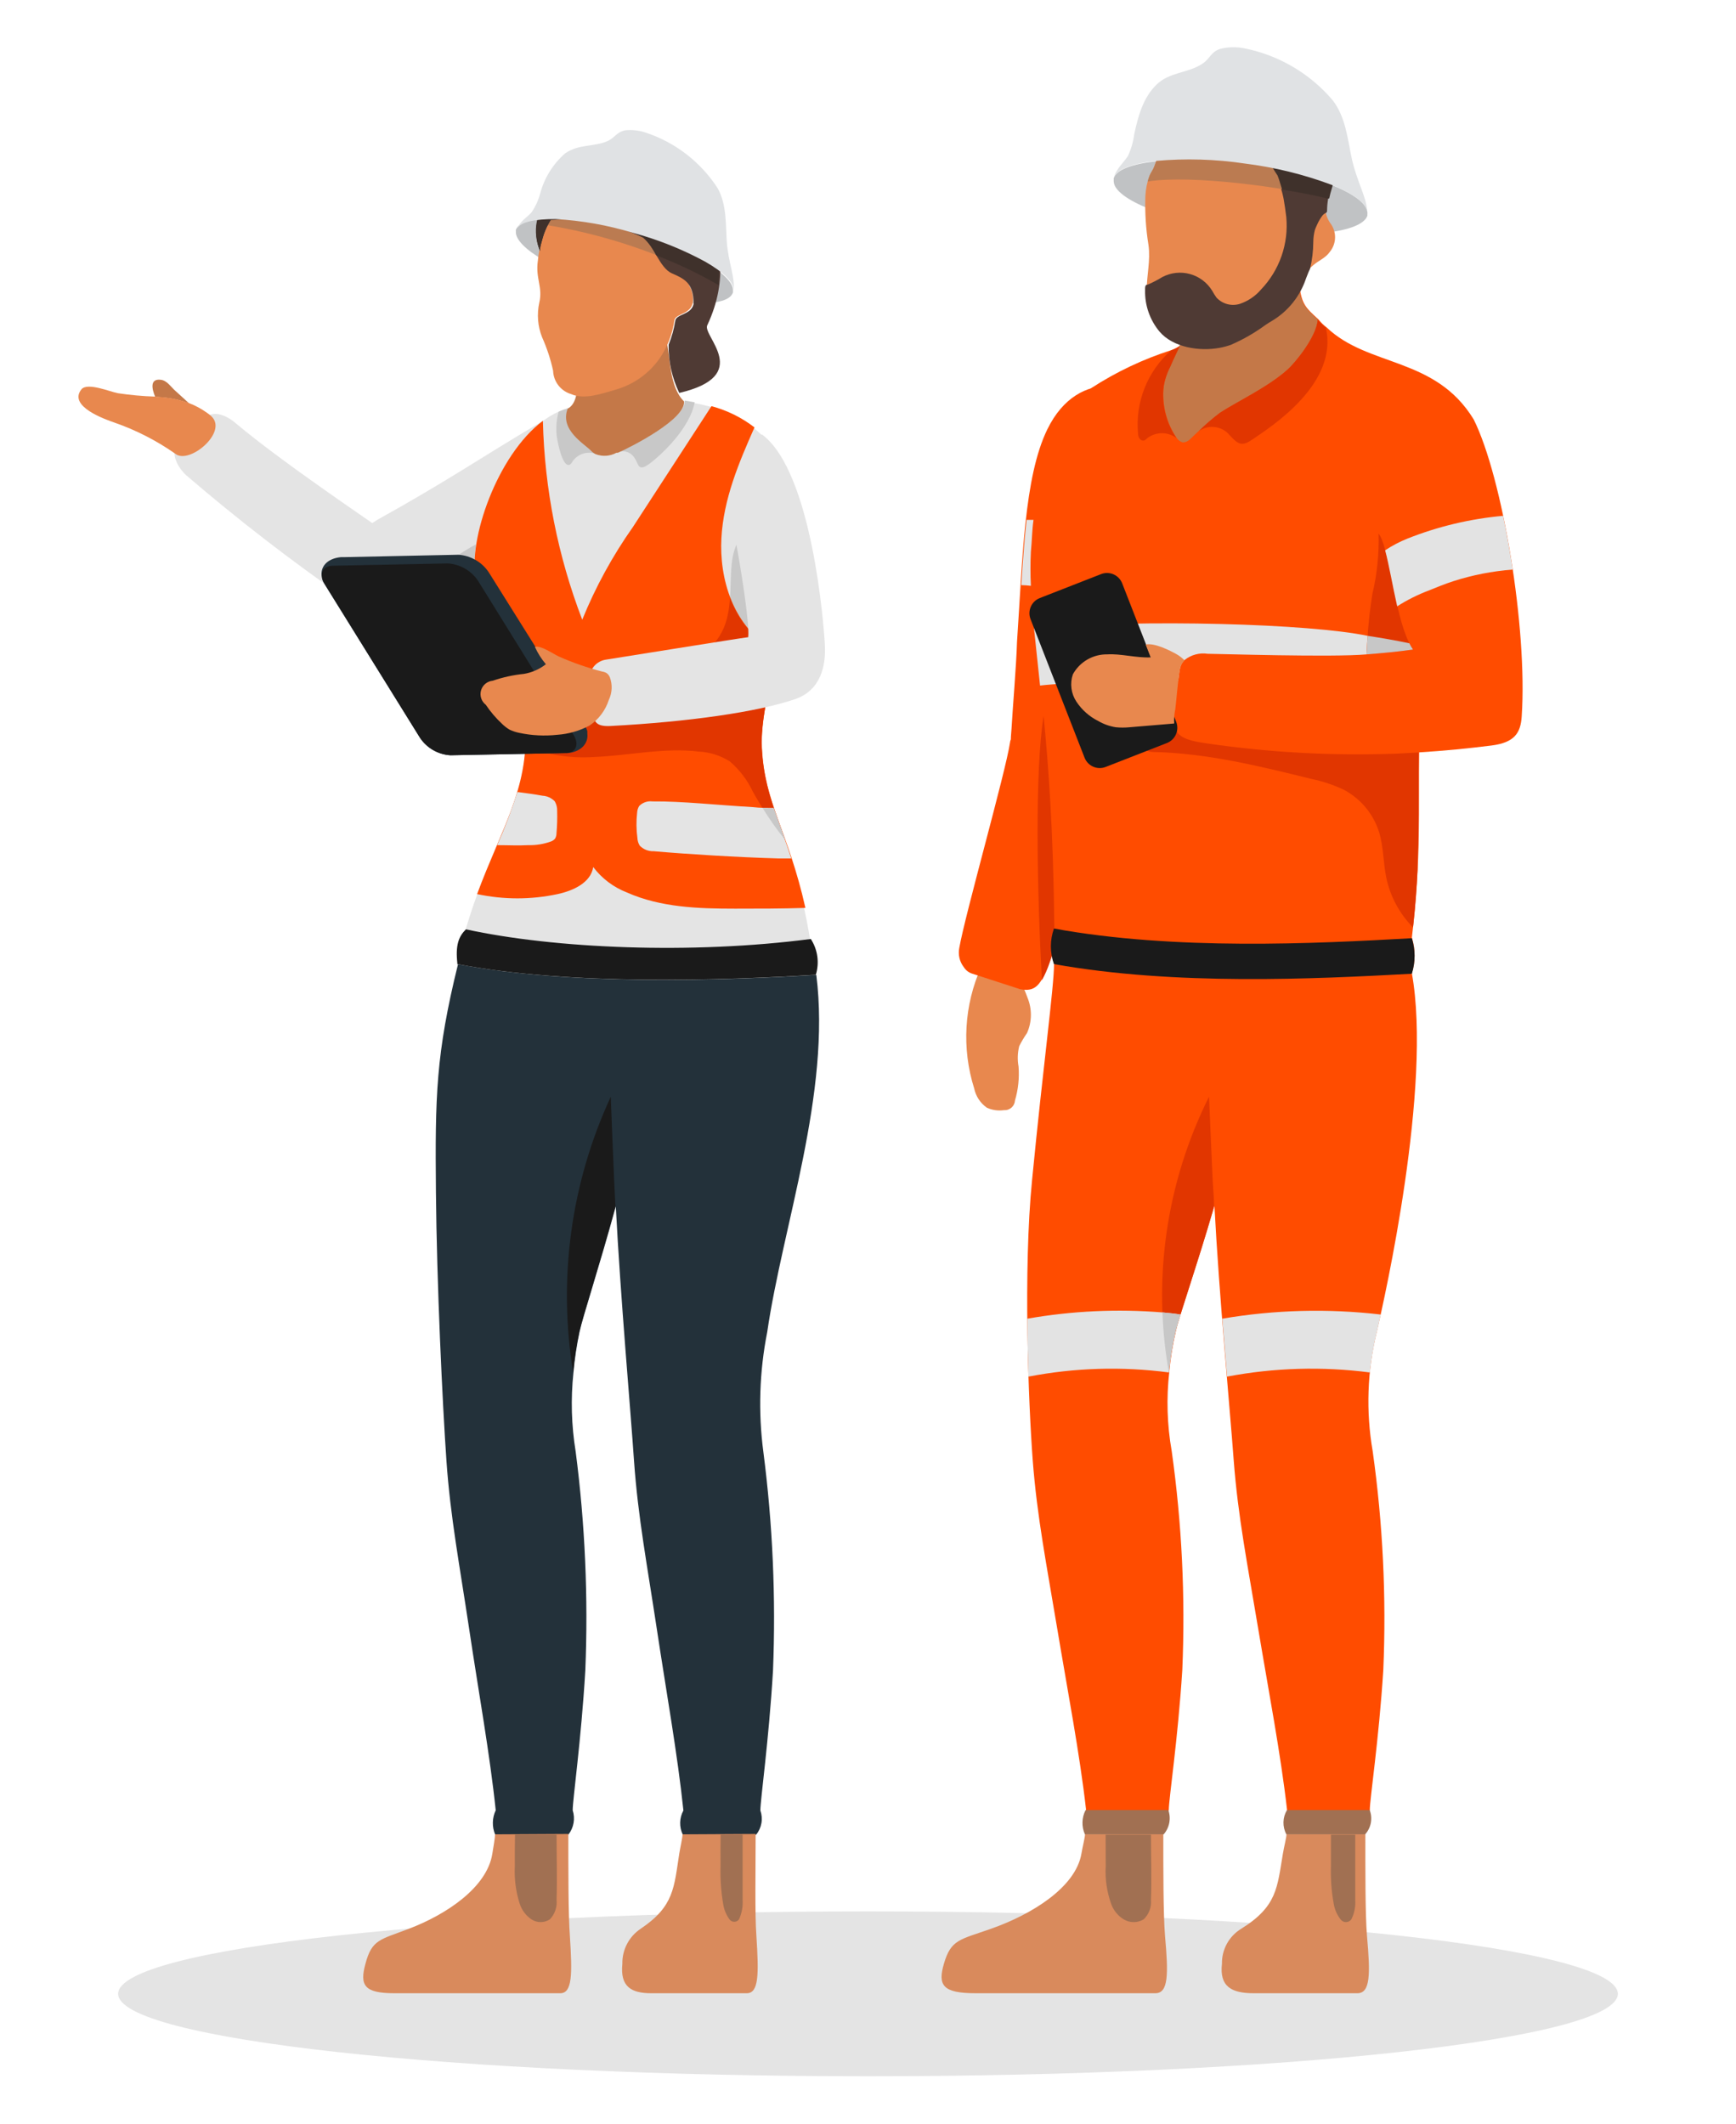 <svg width="233" height="285" viewBox="0 0 233 285" fill="none" xmlns="http://www.w3.org/2000/svg">
<path d="M116.5 278.6C172.084 278.6 217.143 273.647 217.143 267.537C217.143 261.427 172.084 256.474 116.5 256.474C60.916 256.474 15.857 261.427 15.857 267.537C15.857 273.647 60.916 278.6 116.5 278.6Z" fill="#E4E4E4"/>
<path d="M137.845 138.614C137.454 139.175 137.104 139.764 136.797 140.375C136.573 141.27 136.542 142.202 136.706 143.109C136.826 144.645 136.664 146.191 136.227 147.669C136.216 147.852 136.168 148.031 136.087 148.196C136.005 148.361 135.892 148.508 135.754 148.628C135.615 148.749 135.454 148.841 135.28 148.898C135.106 148.956 134.922 148.978 134.739 148.964C133.964 149.075 133.174 148.962 132.46 148.64C131.581 148.027 130.97 147.1 130.752 146.05C129.056 140.677 129.392 134.868 131.697 129.727L136.059 129.299C136.538 130.867 137.353 132.305 137.897 133.846C138.213 134.603 138.371 135.416 138.363 136.235C138.354 137.055 138.178 137.864 137.845 138.614Z" fill="#E8884E"/>
<path d="M153.042 88.402C152.369 91.614 151.165 96.602 150.181 99.841C149.914 100.704 149.629 101.624 149.327 102.6C149.029 103.559 148.654 104.621 148.24 105.761C148.052 106.256 147.827 106.737 147.567 107.199C145.573 114.971 142.661 124.04 140.848 129.105C139.696 132.305 138.907 133.134 136.875 132.719L130.402 130.621C130.143 130.526 129.905 130.381 129.703 130.193C129.564 130.062 129.443 129.914 129.341 129.753C129.063 129.388 128.868 128.968 128.767 128.521C128.667 128.074 128.664 127.61 128.758 127.162C129.548 122.666 134.998 103.494 135.567 99.607C135.567 99.478 135.632 99.335 135.671 99.206C135.671 98.778 135.735 98.299 135.761 97.807C135.917 95.008 136.409 89.283 136.499 86.148C137.25 75.058 137.444 64.06 140.551 57.648C144.822 48.839 153.495 51.688 154.492 55.057C155.748 63.607 156.032 77.844 153.042 88.402Z" fill="#FF4C00"/>
<path d="M165.223 54.5C166.297 53.878 167.54 53.204 168.796 52.44C167.553 53.191 166.297 53.878 165.223 54.5Z" fill="#FF4D00"/>
<path d="M204.238 96.149C204.095 98.338 203.28 99.647 200.186 100.035C197.092 100.424 193.856 100.748 190.478 100.955C190.361 108.145 190.762 115.438 189.494 125.815C189.988 127.365 189.988 129.031 189.494 130.582C192.238 145.804 185.818 174.278 184.795 178.669C183.502 183.928 183.313 189.397 184.238 194.733C185.605 204.454 186.082 214.28 185.662 224.088C185.067 233.48 183.85 241.408 183.85 242.859C182.957 245.735 173.598 245.929 172.744 242.859C171.902 235.384 170.258 226.873 168.86 218.479C167.462 210.084 166.155 203.503 165.585 195.964C165.081 189.098 163.631 173.941 162.996 161.802C160.563 170.132 158.259 176.583 157.819 178.643C157.401 180.435 157.107 182.253 156.938 184.084C156.534 187.622 156.643 191.2 157.262 194.707C158.629 204.428 159.105 214.254 158.686 224.062C158.091 233.454 156.874 241.382 156.874 242.833C155.968 246.719 146.156 246.085 145.767 242.833C144.926 235.358 143.282 226.847 141.884 218.453C140.486 210.058 139.179 203.477 138.609 195.938C138.04 188.398 137.315 170.404 138.519 158.369C140.007 143.005 141.47 132.46 141.47 129.312C140.922 127.771 140.922 126.087 141.47 124.545C141.094 101.046 139.593 93.532 138.506 80.811C138.307 78.553 138.277 76.284 138.415 74.022C138.519 72.442 138.609 70.849 138.713 69.268C138.783 67.165 139.03 65.072 139.451 63.011C140.444 58.642 142.941 54.763 146.505 52.051C149.83 49.897 153.425 48.194 157.197 46.986C157.616 46.843 158.012 46.643 158.375 46.39C158.584 46.234 158.783 46.065 158.971 45.885C159.92 45.157 160.551 44.089 160.731 42.906C161.469 35.845 174.452 34.641 174.375 38.242C174.724 40.833 175.203 41.26 176.964 42.867C177.284 43.27 177.654 43.631 178.064 43.942C183.669 49.292 192.626 47.828 197.791 56.275C201.662 64.022 205.04 84.334 204.238 96.149Z" fill="#FF4C00"/>
<path d="M156.408 50.873C156.239 51.458 156.147 52.064 156.136 52.673C156.083 54.835 156.708 56.96 157.922 58.749C158.111 59.058 158.413 59.282 158.764 59.371C159.131 59.353 159.478 59.195 159.734 58.93C161.021 57.671 162.373 56.482 163.786 55.368C166.012 53.93 170.258 51.922 172.847 49.577C173.74 48.8 176.73 45.237 176.873 42.88C175.125 41.26 174.633 40.794 174.284 38.242C174.362 34.641 161.34 35.845 160.641 42.906C160.46 44.089 159.829 45.157 158.88 45.885C158.695 46.069 158.496 46.238 158.285 46.39C158 47.103 157.456 48.191 156.99 49.202C156.757 49.744 156.562 50.302 156.408 50.873Z" fill="#C47848"/>
<path d="M183.423 87.806C185.468 87.651 187.552 87.457 189.649 87.159C189.371 86.753 189.137 86.318 188.95 85.863C188.882 85.728 188.821 85.59 188.769 85.448C187.021 81.135 186.348 73.207 185.028 71.6C185.106 74.319 184.828 77.037 184.2 79.684C184.122 80.176 184.044 80.668 183.979 81.161C183.669 83.363 183.513 85.591 183.423 87.806Z" fill="#E13600"/>
<path d="M154.777 100.903C161.987 101.059 169.016 102.794 176.057 104.53C177.542 104.837 178.985 105.32 180.355 105.968C182.634 107.171 184.343 109.231 185.106 111.694C185.701 113.663 185.649 115.762 186.064 117.783C186.597 120.3 187.841 122.611 189.649 124.442C189.96 121.656 190.141 119.104 190.257 116.669V115.801C190.387 112.757 190.4 109.971 190.4 107.303C190.4 105.126 190.4 103.041 190.4 100.968L187.513 101.123C178.968 101.444 170.41 100.984 161.948 99.75C158.867 99.31 157.793 98.753 157.625 97.082L156.33 97.185C151.372 97.716 152.628 100.864 154.777 100.903Z" fill="#E13600"/>
<path d="M165.223 54.5C166.297 53.878 167.54 53.204 168.796 52.44C167.553 53.191 166.297 53.878 165.223 54.5Z" fill="#CF743C"/>
<path d="M152.744 58.179C152.744 58.593 152.99 59.137 153.443 59.124C153.663 59.124 153.832 58.93 154.013 58.775C154.574 58.356 155.255 58.13 155.955 58.13C156.654 58.13 157.335 58.356 157.896 58.775C156.682 56.986 156.057 54.861 156.11 52.699C156.126 52.089 156.221 51.483 156.395 50.898C156.567 50.322 156.792 49.762 157.068 49.227C157.495 48.217 158.039 47.129 158.362 46.416C157.999 46.669 157.603 46.869 157.184 47.012C155.617 48.391 154.397 50.121 153.625 52.062C152.854 54.003 152.552 56.099 152.744 58.179Z" fill="#E13600"/>
<path d="M167.954 59.06C166.517 60.045 166 59.449 164.757 58.089C164.234 57.611 163.562 57.328 162.854 57.288C162.147 57.247 161.447 57.453 160.874 57.868C161.774 56.966 162.739 56.13 163.76 55.368C165.974 53.917 170.232 51.922 172.821 49.577C173.714 48.8 176.705 45.238 176.86 42.88C177.176 43.286 177.541 43.652 177.947 43.968C179.656 51.417 170.867 57.104 167.954 59.06Z" fill="#E13600"/>
<path d="M185.908 73.841C186.439 75.81 186.918 78.686 187.526 81.355C188.877 80.496 190.313 79.78 191.811 79.217C192.872 78.79 193.934 78.349 195.021 77.999C197.62 77.159 200.31 76.633 203.034 76.432C202.658 73.958 202.231 71.522 201.739 69.216C197.344 69.611 193.028 70.636 188.924 72.261C187.868 72.683 186.857 73.213 185.908 73.841Z" fill="#E3E3E3"/>
<path d="M183.423 87.806C185.468 87.651 187.552 87.456 189.649 87.158C189.462 86.892 189.297 86.61 189.157 86.316C187.306 85.928 185.429 85.604 183.565 85.319C183.501 86.148 183.449 86.977 183.423 87.806Z" fill="#C7C7C7"/>
<path d="M138.777 84.296L139.593 91.99C142.751 91.602 157.288 90.902 158.129 91.369C158.323 89.944 158.323 89.153 158.997 88.558C159.427 88.213 159.924 87.961 160.457 87.819C160.989 87.676 161.545 87.645 162.09 87.728C163.385 87.728 178.84 88.221 183.423 87.806C183.423 86.977 183.5 86.148 183.565 85.319C175.773 83.687 153.676 83.052 138.777 84.296Z" fill="#E3E3E3"/>
<path d="M147.784 77.036L139.56 80.248C138.434 80.688 137.878 81.957 138.317 83.083L145.565 101.668C146.004 102.795 147.273 103.351 148.398 102.912L156.622 99.7C157.748 99.26 158.304 97.99 157.865 96.864L150.617 78.279C150.178 77.153 148.909 76.596 147.784 77.036Z" fill="#1A1A1A"/>
<path d="M144.473 94.154C145.204 95.259 146.213 96.153 147.398 96.745C148.128 97.171 148.932 97.457 149.767 97.587C150.374 97.645 150.985 97.645 151.592 97.587L156.395 97.185L157.599 97.082C157.553 96.452 157.601 95.819 157.741 95.203C157.87 94.231 158.103 91.148 158.349 89.918C158.343 89.892 158.343 89.865 158.349 89.84C158.397 89.566 158.493 89.302 158.634 89.063C158.733 88.899 158.855 88.751 158.997 88.622C158.675 88.292 158.309 88.009 157.909 87.78C157.068 87.314 154.971 86.226 153.767 86.485L154.44 88.208C152.498 88.298 150.401 87.689 148.615 87.806C147.674 87.79 146.747 88.032 145.932 88.504C145.118 88.977 144.448 89.662 143.994 90.488C143.789 91.095 143.725 91.741 143.808 92.376C143.891 93.012 144.119 93.62 144.473 94.154Z" fill="#E8884E"/>
<path d="M156.874 184.162C157.053 182.331 157.351 180.513 157.767 178.721C158.246 176.635 160.55 170.184 162.945 161.88C162.945 160.688 162.815 159.535 162.764 158.447C162.673 156.62 162.595 154.561 162.505 152.553C162.427 150.804 162.349 148.99 162.272 147.164C156.553 158.597 154.66 171.569 156.874 184.162Z" fill="#E13600"/>
<path d="M145.625 246.136C145.625 246.551 145.301 247.794 145.146 248.727C144.369 253.287 138.402 256.914 133.017 258.806C128.81 260.296 127.645 260.218 126.687 263.508C125.846 266.397 126.519 267.46 130.959 267.46H155.074C156.835 267.46 156.822 264.869 156.369 259.803C156.123 256.798 156.136 250.735 156.136 246.084L145.625 246.136Z" fill="#D98A5C"/>
<path d="M172.666 246.136C172.666 246.551 172.342 247.794 172.187 248.727C171.41 253.287 171.436 255.787 166.595 258.806C165.79 259.294 165.126 259.985 164.672 260.811C164.218 261.636 163.988 262.566 164.006 263.508C163.657 266.579 165.301 267.46 168.265 267.46H182.18C183.941 267.46 183.928 264.869 183.475 259.803C183.229 256.798 183.255 250.735 183.255 246.084L172.666 246.136Z" fill="#D98A5C"/>
<path d="M148.408 250.411C148.31 252.127 148.557 253.845 149.133 255.463C149.438 256.324 150.027 257.055 150.803 257.536C151.21 257.786 151.678 257.918 152.155 257.918C152.633 257.918 153.101 257.786 153.508 257.536C153.854 257.205 154.121 256.8 154.289 256.352C154.457 255.903 154.522 255.422 154.479 254.945C154.583 252.018 154.479 249.103 154.479 246.188H148.395C148.408 247.587 148.395 248.999 148.408 250.411Z" fill="#A17052"/>
<path d="M178.633 250.411C178.58 252.104 178.706 253.797 179.009 255.463C179.135 256.219 179.446 256.931 179.915 257.536C179.997 257.654 180.107 257.75 180.234 257.816C180.361 257.882 180.503 257.917 180.646 257.917C180.79 257.917 180.931 257.882 181.058 257.816C181.186 257.75 181.295 257.654 181.378 257.536C181.779 256.734 181.957 255.84 181.895 254.945C181.895 252.018 181.895 249.103 181.895 246.188H178.633C178.633 247.587 178.633 248.999 178.633 250.411Z" fill="#A17052"/>
<path d="M137.884 176.946C137.884 179.628 137.962 182.257 138.04 184.719C144.251 183.522 150.615 183.334 156.887 184.162C157.055 182.33 157.349 180.512 157.767 178.721C157.883 178.203 158.116 177.425 158.44 176.389C157.728 176.272 156.913 176.182 156.019 176.104C149.963 175.613 143.869 175.896 137.884 176.946Z" fill="#E3E3E3"/>
<path d="M164.045 176.946C164.265 179.641 164.485 182.271 164.692 184.719C171.009 183.521 177.475 183.333 183.85 184.162C184.047 182.33 184.362 180.512 184.795 178.721C184.911 178.229 185.093 177.426 185.313 176.389C178.233 175.561 171.072 175.749 164.045 176.946Z" fill="#E3E3E3"/>
<path d="M156.019 176.104C156.121 178.807 156.411 181.499 156.887 184.162C157.055 182.33 157.349 180.512 157.767 178.721C157.819 178.488 157.896 178.203 158 177.866C158.103 177.451 158.259 176.959 158.44 176.389C157.728 176.272 156.913 176.182 156.019 176.104Z" fill="#C7C7C7"/>
<path d="M145.612 246.136H156.188C156.568 245.697 156.826 245.165 156.935 244.594C157.044 244.023 157.001 243.434 156.809 242.885H145.703C145.445 243.385 145.303 243.937 145.288 244.5C145.272 245.063 145.383 245.622 145.612 246.136Z" fill="#A17052"/>
<path d="M172.653 246.136H183.229C183.619 245.703 183.882 245.17 183.99 244.596C184.097 244.023 184.044 243.43 183.837 242.885H172.731C172.437 243.374 172.276 243.93 172.262 244.5C172.249 245.07 172.383 245.634 172.653 246.136Z" fill="#A17052"/>
<path d="M142.389 124.739C141.845 126.397 141.327 127.887 140.887 129.144C140.612 129.973 140.261 130.775 139.839 131.54C139.179 119.376 138.881 103.351 140.072 96.071C140.732 102.989 141.366 111.189 141.509 124.571L142.389 124.739Z" fill="#E13600"/>
<path d="M138.363 74.022C138.286 75.55 138.286 77.081 138.363 78.608C137.934 78.554 137.502 78.523 137.069 78.517C137.263 75.473 137.47 72.52 137.781 69.76C138.091 69.76 138.402 69.76 138.713 69.76C138.506 71.25 138.506 72.623 138.363 74.022Z" fill="#E3E3E3"/>
<path d="M165.922 30.884C175.061 32.114 182.75 31.246 183.526 28.941C183.533 28.867 183.533 28.794 183.526 28.72C183.539 28.639 183.539 28.556 183.526 28.474C183.319 26.065 176.148 23.189 167.074 21.997C158 20.805 150.246 21.621 149.483 23.901C149.471 23.983 149.471 24.066 149.483 24.147C149.47 24.22 149.47 24.295 149.483 24.368C149.573 26.738 156.77 29.64 165.922 30.884Z" fill="#C0C2C4"/>
<path d="M153.91 38.993C153.832 40.895 154.496 42.753 155.761 44.175C157.599 46.338 160.938 46.766 163.618 46.325C166.517 45.807 168.071 44.279 170.543 42.828C172.686 41.438 174.286 39.352 175.074 36.92C175.39 36.436 175.773 36 176.213 35.625C176.964 34.951 177.896 34.653 178.504 33.772C178.947 33.222 179.189 32.536 179.189 31.829C179.189 31.122 178.947 30.436 178.504 29.886C177.663 28.591 177.779 27.399 178.18 25.572C178.659 23.409 179.475 21.077 178.064 18.395C175.799 13.965 163.217 11.27 156.55 16.154C155.696 16.776 155.851 18.965 155.489 20.559C155.333 21.185 155.134 21.799 154.893 22.398C154.751 22.8 154.44 23.176 154.285 23.577C153.958 24.458 153.771 25.385 153.728 26.323C153.653 28.512 153.792 30.704 154.143 32.866C154.44 34.977 153.897 36.92 153.91 38.993Z" fill="#E8884E"/>
<path d="M153.689 38.955C153.644 40.971 154.329 42.936 155.618 44.486C157.456 46.65 161.003 47.168 163.683 46.675C164.197 46.582 164.704 46.447 165.197 46.274C166.855 45.553 168.426 44.65 169.883 43.579C170.168 43.385 170.465 43.204 170.776 43.022C172.898 41.738 174.494 39.74 175.281 37.387C175.462 36.96 175.604 36.493 175.824 36.092C176.109 34.916 176.256 33.712 176.265 32.503C176.267 31.939 176.341 31.378 176.485 30.832C176.524 30.769 176.55 30.698 176.562 30.625L176.808 30.081C176.989 29.677 177.215 29.294 177.481 28.941C177.609 28.779 177.773 28.65 177.96 28.565C178.103 28.5 178.116 28.397 178.116 28.202C178.129 27.21 178.299 26.226 178.62 25.288C179.462 22.697 179.617 17.035 178.841 15.455C177.714 13.451 175.944 11.885 173.818 11.012C172.794 10.479 171.686 10.124 170.543 9.962C168.823 9.835 167.094 10.002 165.43 10.455C162.835 10.794 160.354 11.729 158.181 13.188C157.664 13.613 157.179 14.076 156.731 14.574C156.159 15.111 155.717 15.771 155.437 16.504C155.275 17.099 155.209 17.716 155.243 18.331C155.218 19.089 155.296 19.848 155.476 20.585C155.833 19.389 156.265 18.216 156.77 17.074C160.242 17.764 163.786 18.016 167.32 17.826C167.72 17.753 168.132 17.837 168.472 18.059C168.651 18.243 168.788 18.464 168.873 18.707C169.517 20.431 170.36 22.075 171.385 23.603C171.579 24.096 171.708 24.562 171.812 24.899C172.012 25.496 172.172 26.107 172.291 26.726C172.433 27.503 172.537 28.319 172.64 29.122C172.805 30.892 172.587 32.677 172.002 34.356C171.417 36.034 170.478 37.568 169.249 38.851C168.496 39.731 167.522 40.393 166.427 40.768C165.875 40.943 165.284 40.957 164.725 40.808C164.165 40.659 163.66 40.353 163.268 39.926C163.059 39.637 162.869 39.334 162.699 39.019C162.028 37.92 160.965 37.118 159.724 36.774C158.484 36.43 157.16 36.571 156.019 37.167C155.388 37.554 154.731 37.896 154.052 38.19C153.664 38.177 153.689 38.566 153.689 38.955Z" fill="#4F3A34"/>
<path d="M154.039 24.355C159.864 23.422 172.329 25.119 177.999 26.544C177.999 26.233 178.116 25.909 178.193 25.559C178.672 23.396 179.488 21.064 178.077 18.383C175.811 13.939 163.229 11.258 156.55 16.142C155.709 16.763 155.864 18.953 155.502 20.546C155.346 21.172 155.147 21.787 154.906 22.386C154.764 22.787 154.453 23.163 154.298 23.564C154.198 23.823 154.112 24.087 154.039 24.355Z" fill="#BB7B51"/>
<path d="M155.333 18.292C155.308 19.05 155.387 19.809 155.566 20.546C155.923 19.35 156.356 18.177 156.861 17.035C160.332 17.725 163.876 17.977 167.411 17.787C167.81 17.715 168.222 17.798 168.563 18.02C168.742 18.204 168.879 18.425 168.964 18.668C169.608 20.392 170.45 22.036 171.475 23.564C171.669 24.057 171.799 24.523 171.902 24.86C172.006 25.197 172.032 25.249 172.084 25.443C174.427 25.819 176.536 26.233 178.116 26.635H178.4C178.489 26.197 178.601 25.765 178.737 25.339C179.591 22.748 179.747 17.087 178.97 15.507C177.843 13.502 176.074 11.937 173.948 11.063C172.923 10.531 171.816 10.176 170.673 10.014C168.953 9.887 167.224 10.053 165.56 10.506C162.965 10.845 160.484 11.781 158.311 13.24C157.793 13.665 157.309 14.128 156.861 14.626C156.289 15.163 155.846 15.823 155.566 16.556C155.4 17.119 155.322 17.705 155.333 18.292Z" fill="#3F312B"/>
<path d="M149.495 23.849C149.896 22.722 151.993 21.932 155.113 21.595C159.103 21.236 163.123 21.353 167.086 21.945C171.031 22.437 174.906 23.384 178.633 24.769C181.571 25.935 183.396 27.256 183.5 28.461C183.5 26.622 182.102 24.342 181.442 21.323C180.859 18.629 180.626 15.714 178.853 13.434C175.792 9.843 171.609 7.392 166.983 6.477C165.906 6.267 164.797 6.298 163.734 6.568C162.439 7.034 162.439 7.864 161.378 8.55C159.449 9.846 156.989 9.625 155.203 11.374C153.417 13.123 152.744 15.61 152.226 18.046C152.096 19.047 151.813 20.021 151.385 20.935C150.828 21.816 149.792 22.658 149.495 23.849Z" fill="#E0E2E4"/>
<path d="M141.457 129.364C157.702 132.279 176.407 131.372 189.494 130.659C189.981 129.108 189.981 127.444 189.494 125.892C176.42 126.631 157.702 127.55 141.457 124.597C140.909 126.138 140.909 127.822 141.457 129.364Z" fill="#1A1A1A"/>
<path d="M24.983 63.763C31.894 69.701 39.11 75.274 46.6 80.461C53.862 84.542 56.451 74.891 51.519 71.276C49.267 69.657 37.746 61.936 31.675 56.819C30.562 55.873 28.788 54.863 27.313 56.158C26.174 57.182 25.345 57.894 24.025 59.242C22.705 60.589 23.74 62.597 24.983 63.763Z" fill="#E4E4E4"/>
<path d="M20.828 53.243L22.277 53.373C23.33 53.496 24.364 53.744 25.358 54.111C25.268 54.034 24.141 52.971 23.559 52.466C22.976 51.961 22.42 51.054 21.591 50.963C20.09 50.769 20.375 52.181 20.828 53.243Z" fill="#C47848"/>
<path d="M15.352 56.702C18.259 57.713 21.012 59.121 23.533 60.887C25.358 62.376 30.562 58.062 28.426 55.912C28.225 55.713 28.004 55.535 27.766 55.381C27.022 54.847 26.213 54.412 25.358 54.085C24.364 53.718 23.33 53.47 22.277 53.347L20.828 53.218C19.155 53.163 17.486 53.011 15.831 52.764C14.809 52.583 11.741 51.274 10.938 52.233C9.061 54.539 14.239 56.314 15.352 56.702Z" fill="#E8884E"/>
<path d="M51.778 81.186C57.668 79.567 67.208 74.243 73.007 71.652C82.637 67.325 82.068 52.712 72.877 56.469C63.816 61.832 60.541 64.242 50.652 69.748C42.484 74.606 44.93 82.909 51.778 81.186Z" fill="#E4E4E4"/>
<path d="M55.48 79.891C58.069 78.88 60.891 77.533 63.687 76.16C63.669 75.111 63.743 74.062 63.907 73.025C60.695 74.769 57.837 77.097 55.48 79.891Z" fill="#C8C8C8"/>
<path d="M70.508 97.717C70.094 89.633 65.136 84.076 63.868 77.728C62.599 71.38 68.282 56.858 76.372 54.746C75.078 57.7 78.482 59.591 79.324 60.485C79.507 60.675 79.722 60.833 79.958 60.952C80.409 61.121 80.89 61.191 81.371 61.158C81.851 61.124 82.318 60.988 82.741 60.757H82.87H82.935C84.89 59.889 92.087 56.197 91.802 53.852C117.613 57.415 101.575 88.286 102.158 100.411C102.624 109.829 107.335 112.886 109.394 130.906C97.226 131.645 76.424 132.383 61.305 129.468C64.515 114.467 71.065 108.391 70.508 97.717Z" fill="#E4E4E4"/>
<path d="M67.751 87.625C67.945 88.065 68.153 88.519 68.334 88.92C69.624 91.758 70.399 94.802 70.625 97.911C70.625 98.662 70.625 99.388 70.625 100.1C73.526 101.235 76.643 101.713 79.751 101.499C84.437 101.305 89.135 100.204 93.808 100.774C95.268 100.851 96.684 101.296 97.925 102.069C99.253 103.213 100.317 104.632 101.044 106.228C102.307 108.504 103.757 110.671 105.381 112.705C103.84 108.339 102.481 105.178 102.235 100.346C101.86 92.82 107.892 78.078 106.364 67.131C103.234 68.114 100.572 70.211 98.883 73.025C96.773 77.378 100.488 85.112 92.566 88.571C89.045 90.099 76.579 93.403 67.751 87.625Z" fill="#C8C8C8"/>
<path d="M74.922 59.591C75.337 61.573 76.062 63.076 76.735 62.091C77.043 61.555 77.528 61.142 78.106 60.923C78.684 60.703 79.32 60.69 79.906 60.886C79.69 60.772 79.493 60.623 79.324 60.446C78.482 59.591 75.078 57.7 76.372 54.746C75.894 54.878 75.426 55.047 74.974 55.251C74.582 56.669 74.564 58.164 74.922 59.591Z" fill="#C8C8C8"/>
<path d="M83.116 60.602C83.52 60.503 83.944 60.541 84.324 60.71C84.703 60.879 85.016 61.169 85.213 61.534C85.861 62.467 85.524 63.827 88.449 61.158C90.831 58.995 92.825 56.301 93.239 53.982L91.906 53.748C92.152 56.041 85.213 59.656 83.116 60.602Z" fill="#C8C8C8"/>
<path d="M70.508 97.716C70.936 105.826 67.246 111.293 64.036 119.972C67.599 120.736 71.282 120.736 74.845 119.972C76.929 119.519 79.285 118.457 79.621 116.345C80.782 117.878 82.346 119.058 84.139 119.752C88.644 121.76 93.718 121.928 98.65 121.928C101.808 121.928 104.954 121.928 108.099 121.825C105.756 111.409 102.624 107.886 102.261 100.307C102.093 97.069 103.115 92.534 104.229 87.482C98.248 84.166 96.54 77.507 96.824 72.222C97.109 66.936 99.154 62.117 101.264 57.35C99.547 56.027 97.585 55.059 95.491 54.5L84.954 70.706C82.217 74.582 79.933 78.759 78.146 83.156C74.872 74.628 73.085 65.602 72.864 56.469C66.729 61.068 62.794 72.455 63.868 77.728C65.136 84.075 70.094 89.633 70.508 97.716Z" fill="#FF4C00"/>
<path d="M67.751 87.625C69.362 90.864 70.338 94.382 70.625 97.989C70.625 98.74 70.625 99.465 70.625 100.178C73.526 101.313 76.643 101.79 79.751 101.577C84.437 101.383 89.135 100.281 93.808 100.851C95.268 100.928 96.684 101.374 97.925 102.147C99.244 103.269 100.308 104.66 101.044 106.228C102.305 108.505 103.755 110.672 105.381 112.705C103.827 108.339 102.468 105.191 102.235 100.359C102.067 97.121 103.09 92.587 104.203 87.534C101.312 85.915 99.102 83.307 97.977 80.189C97.769 83.441 96.954 86.666 92.566 88.597C89.045 90.099 76.579 93.403 67.751 87.625Z" fill="#E13600"/>
<path d="M66.729 113.405C68.127 113.405 69.512 113.482 70.91 113.405C71.945 113.431 72.977 113.264 73.952 112.912C74.162 112.836 74.35 112.707 74.495 112.537C74.62 112.324 74.687 112.083 74.689 111.837C74.778 110.833 74.808 109.826 74.78 108.819C74.799 108.365 74.686 107.915 74.457 107.523C74.023 107.074 73.436 106.806 72.812 106.772C71.738 106.577 70.664 106.435 69.589 106.292H69.434C68.666 108.712 67.763 111.086 66.729 113.405Z" fill="#E4E4E4"/>
<path d="M85.55 112.446C85.566 112.808 85.672 113.16 85.861 113.469C86.103 113.72 86.395 113.916 86.719 114.046C87.042 114.175 87.389 114.235 87.737 114.221C92.359 114.622 98.844 115.024 104.565 115.192H106.209C105.368 112.601 104.539 110.477 103.84 108.417C102.921 108.417 101.989 108.417 101.044 108.3C96.359 108.041 91.556 107.497 87.569 107.536C87.244 107.495 86.913 107.529 86.603 107.637C86.293 107.745 86.012 107.923 85.783 108.158C85.619 108.433 85.526 108.745 85.511 109.065C85.385 110.189 85.398 111.325 85.55 112.446Z" fill="#E4E4E4"/>
<path d="M102.339 108.404C103.263 109.899 104.278 111.336 105.381 112.705C104.992 111.604 104.617 110.593 104.267 109.609L103.879 108.507L102.339 108.404Z" fill="#C8C8C8"/>
<path d="M58.509 159.924C58.612 172.037 59.389 188.424 59.92 196.016C60.451 203.607 61.706 210.123 62.962 218.531C64.217 226.938 65.758 235.436 66.534 242.911C66.294 243.417 66.163 243.968 66.15 244.529C66.136 245.089 66.241 245.646 66.457 246.163H76.295C76.648 245.708 76.884 245.175 76.983 244.608C77.083 244.041 77.042 243.458 76.864 242.911C76.864 241.46 78.003 233.532 78.56 224.14C78.96 214.336 78.527 204.516 77.265 194.785C76.692 191.273 76.592 187.701 76.968 184.162C77.13 182.334 77.402 180.517 77.783 178.721C78.236 176.636 80.372 170.184 82.65 161.88C83.272 173.993 84.631 189.176 85.097 196.042C85.628 203.581 86.883 210.149 88.152 218.557C89.42 226.964 90.948 235.462 91.724 242.937C91.452 243.433 91.303 243.987 91.29 244.553C91.276 245.119 91.399 245.68 91.647 246.189H101.485C101.85 245.741 102.095 245.207 102.195 244.637C102.294 244.068 102.246 243.482 102.054 242.937C102.054 241.486 103.193 233.558 103.75 224.166C104.144 214.362 103.711 204.542 102.455 194.811C101.751 189.464 101.926 184.038 102.973 178.747C105.044 164.497 111.555 146.607 109.562 130.815C97.394 131.554 76.592 132.292 61.473 129.377C58.496 141.438 58.392 147.138 58.509 159.924Z" fill="#23313A"/>
<path d="M76.929 184.162C77.085 182.333 77.357 180.516 77.744 178.721C78.197 176.636 80.333 170.184 82.599 161.88C82.534 160.689 82.482 159.536 82.43 158.447C82.353 156.621 82.275 154.561 82.184 152.553C82.12 150.804 82.042 148.991 81.977 147.164C76.626 158.711 74.867 171.602 76.929 184.162Z" fill="#1A1A1A"/>
<path d="M66.444 246.137C66.444 246.551 66.237 247.795 66.081 248.728C65.37 253.288 59.855 256.915 54.885 258.806C51.001 260.296 49.927 260.218 49.047 263.509C48.257 266.398 48.878 267.46 52.93 267.46H75.194C76.825 267.46 76.812 264.869 76.489 259.804C76.269 256.798 76.282 250.736 76.282 246.085L66.444 246.137Z" fill="#D98A5C"/>
<path d="M69.097 250.412C69.01 252.122 69.234 253.834 69.758 255.464C70.036 256.306 70.581 257.034 71.311 257.537C71.681 257.783 72.116 257.915 72.56 257.915C73.005 257.915 73.439 257.783 73.809 257.537C74.135 257.194 74.383 256.785 74.537 256.338C74.691 255.891 74.748 255.416 74.702 254.946C74.793 252.018 74.702 249.103 74.702 246.188H69.123C69.097 247.588 69.085 249 69.097 250.412Z" fill="#A17052"/>
<path d="M91.608 246.137C91.608 246.551 91.323 247.795 91.168 248.728C90.456 253.288 90.482 255.788 85.99 258.806C85.218 259.32 84.588 260.02 84.158 260.842C83.728 261.664 83.513 262.581 83.531 263.509C83.22 266.579 84.709 267.46 87.414 267.46H100.229C101.86 267.46 101.847 264.869 101.523 259.804C101.303 256.798 101.42 250.736 101.42 246.085L91.608 246.137Z" fill="#D98A5C"/>
<path d="M96.708 250.412C96.659 252.103 96.776 253.795 97.058 255.464C97.169 256.212 97.457 256.923 97.899 257.537C97.972 257.641 98.069 257.726 98.181 257.785C98.294 257.844 98.419 257.874 98.546 257.874C98.673 257.874 98.799 257.844 98.911 257.785C99.024 257.726 99.121 257.641 99.193 257.537C99.562 256.725 99.727 255.836 99.672 254.946C99.672 252.018 99.672 249.103 99.672 246.188H96.721C96.708 247.588 96.695 249 96.708 250.412Z" fill="#A17052"/>
<path d="M61.396 129.364C76.515 132.279 97.329 131.541 109.497 130.802C109.743 130.001 109.811 129.155 109.695 128.324C109.578 127.494 109.281 126.699 108.824 125.996C92.812 128.082 74.431 127.292 62.535 124.701C61.564 125.659 61.098 126.812 61.396 129.364Z" fill="#1A1A1A"/>
<path d="M98.766 72.74C99.245 75.124 100.643 83.609 100.423 85.5C99.362 85.617 82.754 88.299 81.369 88.506C80.731 88.589 80.147 88.907 79.73 89.398C79.314 89.889 79.095 90.518 79.116 91.162C79.362 93.001 79.479 94.465 79.556 95.32C79.699 96.615 79.738 97.522 81.9 97.419C92.41 96.862 101.614 95.553 106.701 93.817C110.248 92.612 110.843 89.192 110.714 86.589C110.584 83.985 109.018 63.27 102.261 58.296C101.484 58.296 98.145 70.097 98.766 72.74Z" fill="#E4E4E4"/>
<path d="M43.209 77.442V77.559C43.234 77.702 43.277 77.841 43.338 77.974C43.401 78.113 43.475 78.247 43.558 78.375L56.36 98.986C56.812 99.67 57.417 100.24 58.127 100.649C58.837 101.058 59.633 101.296 60.45 101.344L75.867 101.046C75.992 101.059 76.118 101.059 76.243 101.046C77.977 100.877 78.987 99.75 78.832 98.455C78.839 98.343 78.839 98.23 78.832 98.118C78.762 97.865 78.653 97.624 78.508 97.405L65.602 76.795C65.146 76.112 64.538 75.544 63.826 75.135C63.115 74.727 62.318 74.487 61.499 74.437L46.108 74.761H45.746C43.869 74.942 42.911 76.108 43.209 77.442Z" fill="#23313A"/>
<path d="M60.477 101.344L75.867 101.046C77.304 101.046 77.796 99.919 76.968 98.584L64.179 77.961C63.727 77.276 63.122 76.707 62.412 76.298C61.702 75.888 60.906 75.651 60.088 75.603L44.697 75.914C43.26 75.914 42.769 77.054 43.584 78.375L56.373 98.999C56.829 99.681 57.437 100.248 58.149 100.655C58.861 101.062 59.658 101.298 60.477 101.344Z" fill="#1A1A1A"/>
<path d="M74.793 98.597C73.09 98.784 71.368 98.696 69.693 98.338C69.245 98.251 68.81 98.107 68.398 97.911C68.036 97.697 67.702 97.441 67.402 97.146C66.571 96.376 65.832 95.51 65.201 94.569C64.913 94.348 64.697 94.046 64.583 93.701C64.47 93.356 64.463 92.985 64.564 92.636C64.664 92.287 64.868 91.977 65.148 91.746C65.428 91.516 65.772 91.375 66.133 91.343C67.491 90.876 68.898 90.567 70.327 90.423C71.4 90.245 72.41 89.799 73.266 89.128C72.667 88.424 72.17 87.638 71.79 86.796C72.631 86.588 74.198 87.716 75 88.091C76.883 88.924 78.831 89.6 80.825 90.112C81.035 90.142 81.237 90.212 81.421 90.319C81.62 90.467 81.773 90.67 81.861 90.902C82.038 91.388 82.116 91.903 82.092 92.419C82.067 92.936 81.94 93.441 81.718 93.908C81.266 95.315 80.355 96.529 79.129 97.354C77.788 98.07 76.31 98.493 74.793 98.597Z" fill="#E8884E"/>
<path d="M79.324 60.485C79.507 60.675 79.722 60.833 79.958 60.951C80.409 61.121 80.89 61.191 81.371 61.158C81.851 61.124 82.318 60.987 82.741 60.757H82.87H82.935C84.89 59.889 92.087 56.197 91.802 53.852C89.835 51.948 89.99 48.036 89.472 45.859C88.307 40.937 82.236 41.234 78.935 44.305C77.175 45.937 77.499 50.549 77.486 51.326C77.473 52.103 77.486 54.163 76.191 54.837C75.078 57.7 78.482 59.591 79.324 60.485Z" fill="#C47848"/>
<path d="M82.767 38.864C90.534 41.105 97.407 41.325 98.3 39.408C98.339 39.354 98.366 39.292 98.378 39.227C98.385 39.154 98.385 39.08 98.378 39.007C98.507 36.869 92.618 33.462 84.864 31.234C77.11 29.006 70.301 28.773 69.331 30.651C69.29 30.715 69.259 30.785 69.24 30.858C69.228 30.922 69.228 30.988 69.24 31.052C69.059 33.216 74.961 36.662 82.767 38.864Z" fill="#C0C2C4"/>
<path d="M72.385 40.6C72.039 42.157 72.17 43.782 72.761 45.264C73.405 46.703 73.899 48.205 74.236 49.746C74.259 50.457 74.505 51.142 74.94 51.705C75.374 52.268 75.975 52.679 76.657 52.881C78.456 53.684 80.877 52.79 82.844 52.22C85.129 51.524 87.118 50.088 88.501 48.139C89.574 46.596 90.266 44.82 90.52 42.958C90.715 41.986 93.109 42.232 93.006 40.095C92.992 39.46 92.814 38.839 92.488 38.294C97.666 26.557 91.97 22.528 86.275 21.868C80.579 21.207 77.058 24.614 73.913 29.42C72.952 31.13 72.365 33.024 72.191 34.978C71.842 37.361 72.877 38.488 72.385 40.6Z" fill="#E8884E"/>
<path d="M73.447 30.21C80.296 31.335 86.948 33.438 93.2 36.454C96.993 26.091 91.647 22.463 86.262 21.841C80.566 21.181 77.045 24.601 73.9 29.42C73.731 29.673 73.58 29.937 73.447 30.21Z" fill="#BB7B51"/>
<path d="M72.489 33.682C72.483 33.587 72.483 33.492 72.489 33.397C72.709 32.02 73.198 30.699 73.926 29.511C78.191 29.204 82.462 30.021 86.314 31.881C87.789 32.982 88.54 35.975 90.197 36.687C91.854 37.4 92.915 37.983 93.084 40.159C93.118 40.378 93.118 40.601 93.084 40.82C92.747 42.258 90.805 42.115 90.637 43.022C90.463 44.128 90.163 45.21 89.744 46.248C89.703 48.489 90.191 50.708 91.168 52.725C101.135 50.393 94.262 45.108 94.922 43.657C97.964 37.18 96.294 32.399 95.595 29.018C95.272 27.562 94.631 26.196 93.718 25.018C92.805 23.84 91.642 22.879 90.314 22.204C88.989 21.61 87.558 21.292 86.107 21.271C83.191 20.919 80.237 21.494 77.667 22.917C75.762 24.13 74.134 25.733 72.89 27.619C72.359 28.53 72.047 29.551 71.977 30.603C71.907 31.655 72.083 32.709 72.489 33.682Z" fill="#4F3A34"/>
<path d="M86.301 31.791L86.495 31.881L86.301 31.791Z" fill="#4F3A34"/>
<path d="M72.489 33.682C72.483 33.574 72.483 33.466 72.489 33.358C72.489 33.022 72.631 32.672 72.722 32.335C72.947 31.322 73.35 30.357 73.913 29.485C73.325 29.48 72.737 29.51 72.152 29.576C71.853 30.948 71.97 32.377 72.489 33.682Z" fill="#3F312B"/>
<path d="M72.489 33.682C72.483 33.574 72.483 33.466 72.489 33.358C72.489 33.022 72.631 32.672 72.722 32.335C72.813 31.998 72.838 31.907 72.903 31.7C72.968 31.493 72.981 31.428 73.033 31.299C73.084 31.169 73.188 30.858 73.279 30.651C73.369 30.444 73.395 30.392 73.447 30.275L73.537 30.107C73.647 29.891 73.773 29.683 73.913 29.485C78.178 29.178 82.449 29.995 86.301 31.856C87.041 32.545 87.647 33.367 88.087 34.278C90.965 35.37 93.749 36.696 96.41 38.242C96.683 35.136 96.367 32.007 95.478 29.019C95.156 27.563 94.515 26.197 93.602 25.019C92.688 23.84 91.526 22.879 90.197 22.205C88.873 21.61 87.441 21.293 85.99 21.272C83.112 20.944 80.204 21.519 77.667 22.917C75.762 24.131 74.134 25.733 72.89 27.62C72.498 28.188 72.229 28.832 72.101 29.511C72.033 29.779 71.986 30.052 71.958 30.327C71.85 31.472 72.033 32.626 72.489 33.682Z" fill="#3F312B"/>
<path d="M69.395 30.69C69.887 29.757 71.816 29.394 74.573 29.394C78.085 29.596 81.561 30.213 84.929 31.234C88.314 32.143 91.581 33.448 94.663 35.12C97.07 36.506 98.546 37.879 98.443 38.942C98.714 37.361 97.744 35.185 97.549 32.464C97.381 30.042 97.549 27.477 96.333 25.275C94.07 21.769 90.683 19.138 86.728 17.813C85.818 17.499 84.85 17.389 83.893 17.489C82.741 17.735 82.534 18.474 81.576 18.914C79.738 19.743 77.693 19.29 75.842 20.585C74.205 22.017 73.037 23.908 72.489 26.013C72.244 26.9 71.855 27.74 71.337 28.5C70.819 29.096 69.796 29.692 69.395 30.69Z" fill="#E0E2E4"/>
</svg>
